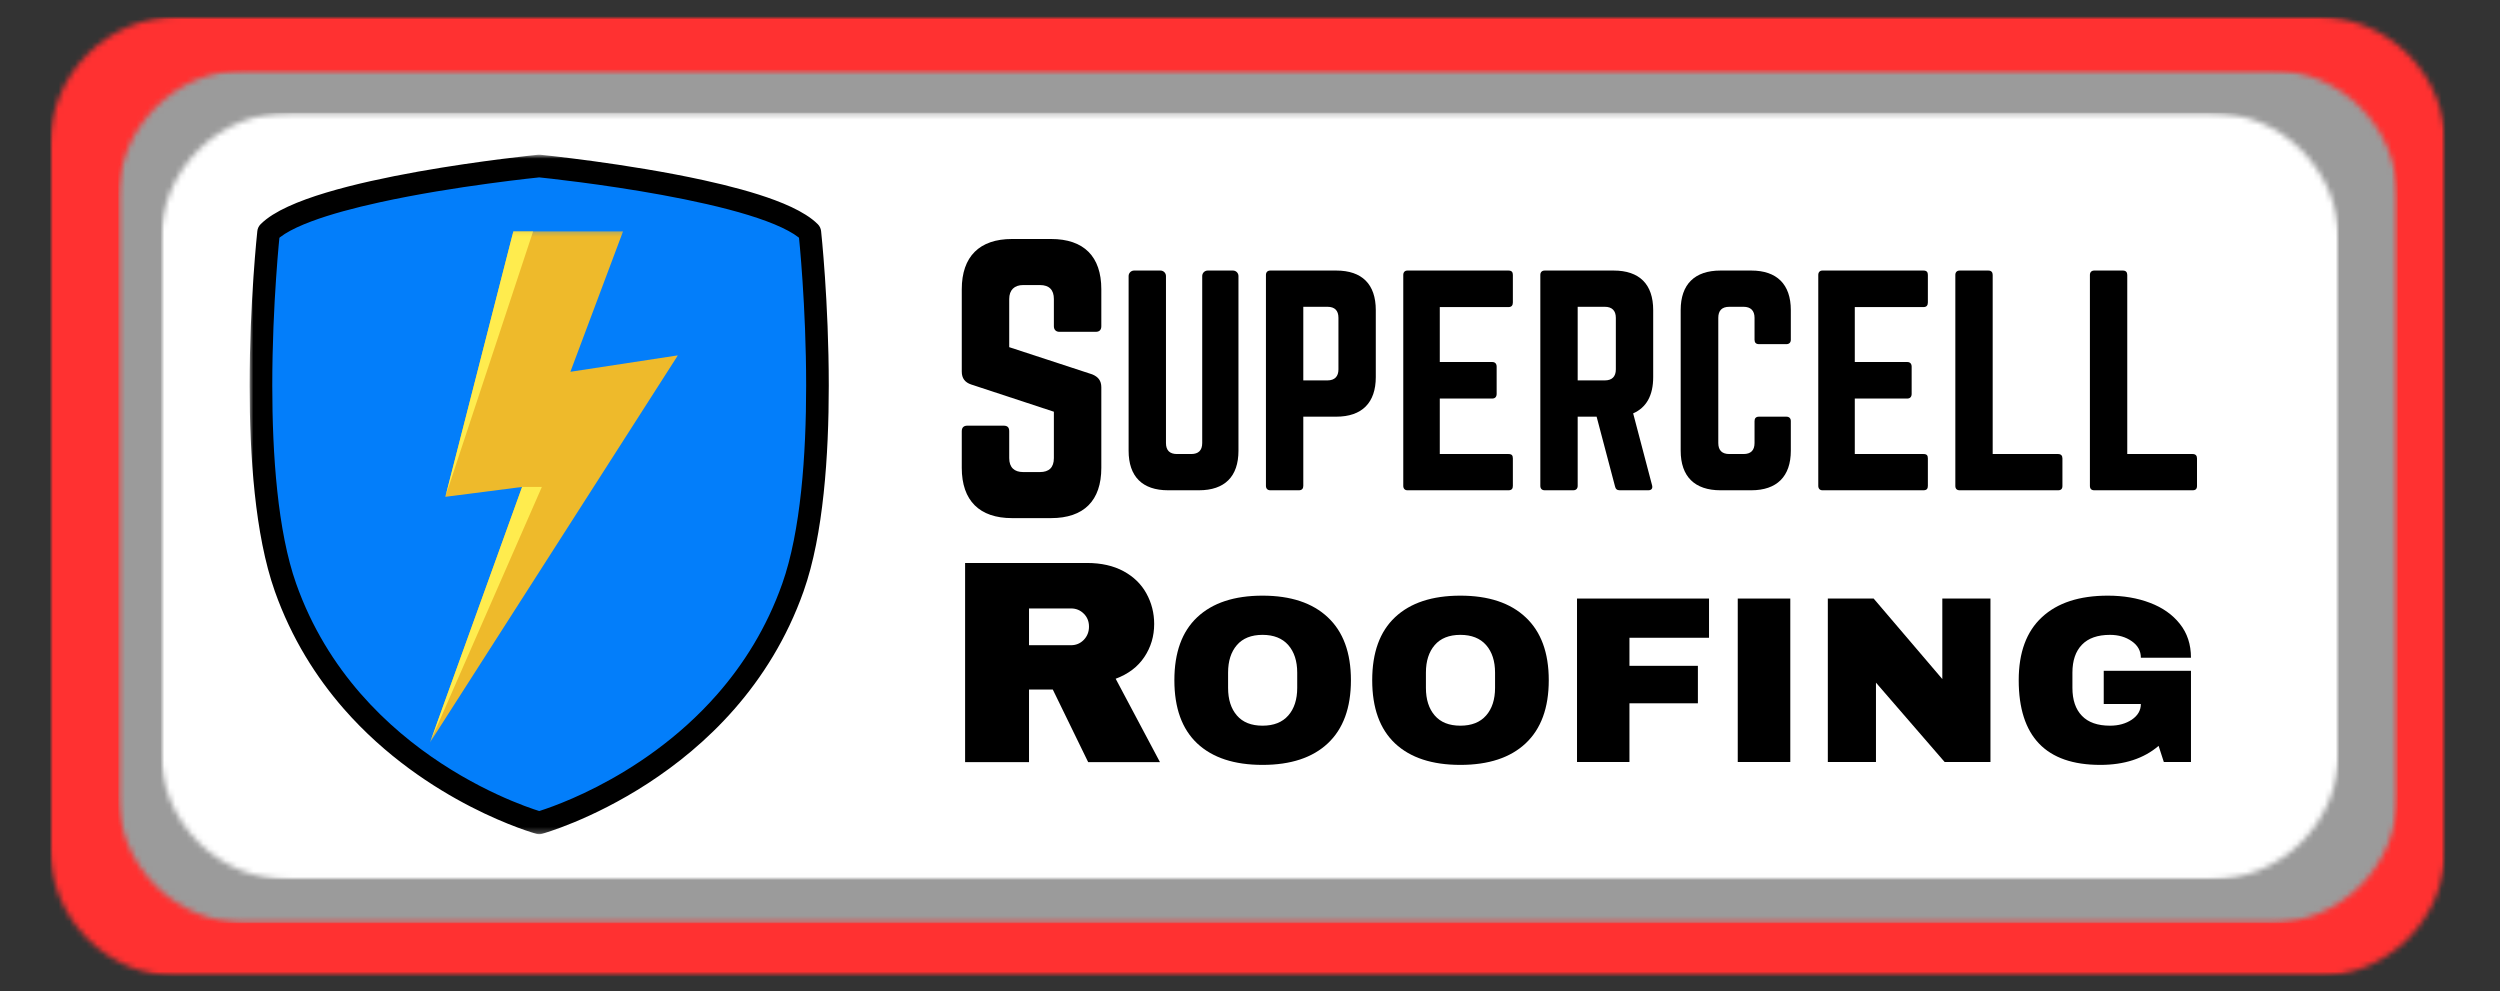 <?xml version="1.0" encoding="UTF-8"?>
<svg xmlns="http://www.w3.org/2000/svg" width="449" height="178" viewBox="0 0 449 178" fill="none">
  <rect x="0" y="0" width="449" height="178" fill="#333333" stroke="none"/>
  <mask id="mask0_8551_168" style="mask-type:luminance" maskUnits="userSpaceOnUse" x="9" y="3" width="431" height="173">
    <path d="M9 3H439.188V175.354H9V3Z" fill="white"></path>
  </mask>
  <g mask="url(#mask0_8551_168)">
    <mask id="mask1_8551_168" style="mask-type:luminance" maskUnits="userSpaceOnUse" x="9" y="3" width="431" height="173">
      <path d="M32 3H416.188C422.286 3 428.135 5.422 432.453 9.734C436.766 14.047 439.188 19.896 439.188 26V152.354C439.188 158.453 436.766 164.302 432.453 168.615C428.135 172.932 422.286 175.354 416.188 175.354H32C25.901 175.354 20.052 172.932 15.734 168.615C11.422 164.302 9 158.453 9 152.354V26C9 19.896 11.422 14.047 15.734 9.734C20.052 5.422 25.901 3 32 3Z" fill="white"></path>
    </mask>
    <g mask="url(#mask1_8551_168)">
      <path d="M9 3H439.188V175.354H9V3Z" fill="#FF3131"></path>
    </g>
  </g>
  <mask id="mask2_8551_168" style="mask-type:luminance" maskUnits="userSpaceOnUse" x="21" y="12" width="410" height="154">
    <path d="M21.229 12.531H430.63V165.818H21.229V12.531Z" fill="white"></path>
  </mask>
  <g mask="url(#mask2_8551_168)">
    <mask id="mask3_8551_168" style="mask-type:luminance" maskUnits="userSpaceOnUse" x="21" y="12" width="410" height="154">
      <path d="M44.228 12.531H407.63C413.729 12.531 419.583 14.958 423.895 19.271C428.208 23.583 430.63 29.432 430.63 35.531V142.818C430.63 148.917 428.208 154.771 423.895 159.083C419.583 163.396 413.729 165.818 407.63 165.818H44.228C38.13 165.818 32.281 163.396 27.968 159.083C23.656 154.771 21.229 148.917 21.229 142.818V35.531C21.229 29.432 23.656 23.583 27.968 19.271C32.281 14.958 38.13 12.531 44.228 12.531Z" fill="white"></path>
    </mask>
    <g mask="url(#mask3_8551_168)">
      <path d="M21.229 12.531H430.63V165.818H21.229V12.531Z" fill="#9B9B9B"></path>
    </g>
  </g>
  <mask id="mask4_8551_168" style="mask-type:luminance" maskUnits="userSpaceOnUse" x="28" y="20" width="393" height="138">
    <path d="M28.881 20.229H420.068V157.984H28.881V20.229Z" fill="white"></path>
  </mask>
  <g mask="url(#mask4_8551_168)">
    <mask id="mask5_8551_168" style="mask-type:luminance" maskUnits="userSpaceOnUse" x="28" y="20" width="393" height="138">
      <path d="M51.881 20.229H397.068C403.167 20.229 409.016 22.651 413.329 26.963C417.646 31.281 420.068 37.13 420.068 43.229V134.984C420.068 141.083 417.646 146.932 413.329 151.25C409.016 155.562 403.167 157.984 397.068 157.984H51.881C45.782 157.984 39.928 155.562 35.615 151.25C31.303 146.932 28.881 141.083 28.881 134.984V43.229C28.881 37.13 31.303 31.281 35.615 26.963C39.928 22.651 45.782 20.229 51.881 20.229Z" fill="white"></path>
    </mask>
    <g mask="url(#mask5_8551_168)">
      <path d="M28.881 20.229H420.068V157.984H28.881V20.229Z" fill="white"></path>
    </g>
  </g>
  <path d="M145.448 41.713C137.599 33.864 96.844 29.817 96.844 29.817C96.844 29.817 56.084 33.864 48.24 41.713C48.24 41.713 43.646 83.942 51.277 105.505C62.922 138.416 96.844 147.786 96.844 147.786C96.844 147.786 130.766 138.416 142.412 105.505C150.042 83.942 145.448 41.713 145.448 41.713Z" fill="#037EFA"></path>
  <mask id="mask6_8551_168" style="mask-type:luminance" maskUnits="userSpaceOnUse" x="44" y="27" width="107" height="123">
    <path d="M44.76 27.77H150.093V149.771H44.76V27.77Z" fill="white"></path>
  </mask>
  <g mask="url(#mask6_8551_168)">
    <path d="M145.447 41.713L146.884 40.276C146.254 39.646 145.52 39.088 144.691 38.568C143.15 37.594 141.28 36.739 139.171 35.948C135.478 34.568 131.03 33.385 126.405 32.37C119.473 30.849 112.145 29.708 106.54 28.942C100.941 28.182 97.061 27.791 97.04 27.791C96.926 27.781 96.759 27.781 96.639 27.791C96.608 27.797 86.384 28.812 75.124 30.817C69.493 31.828 63.603 33.078 58.556 34.599C56.03 35.359 53.717 36.187 51.728 37.104C50.728 37.562 49.816 38.047 48.988 38.568C48.165 39.088 47.431 39.646 46.801 40.276C46.473 40.604 46.264 41.036 46.217 41.495C46.212 41.541 44.832 54.193 44.832 69.266C44.832 75.526 45.072 82.203 45.749 88.588C46.431 94.974 47.546 101.062 49.358 106.187C52.363 114.677 56.811 121.661 61.775 127.338C69.228 135.849 77.827 141.427 84.566 144.896C91.306 148.359 96.202 149.719 96.301 149.745C96.655 149.844 97.03 149.844 97.384 149.745C97.514 149.703 106.176 147.312 116.363 140.693C121.462 137.38 126.941 133.01 131.905 127.338C136.874 121.661 141.322 114.677 144.327 106.187C146.139 101.062 147.254 94.974 147.931 88.588C148.613 82.208 148.848 75.526 148.848 69.266C148.848 54.193 147.473 41.541 147.467 41.495C147.415 41.036 147.212 40.604 146.884 40.276L145.447 41.713L143.426 41.932L143.431 41.969C143.504 42.677 144.785 54.901 144.785 69.266C144.785 75.422 144.551 81.974 143.889 88.161C143.233 94.344 142.145 100.172 140.493 104.828C137.676 112.792 133.52 119.318 128.848 124.661C121.842 132.667 113.676 137.979 107.259 141.276C104.051 142.927 101.29 144.068 99.337 144.797C98.363 145.161 97.592 145.422 97.072 145.588C96.806 145.672 96.608 145.734 96.478 145.771C96.415 145.792 96.368 145.807 96.337 145.818L96.306 145.823H96.301L96.842 147.786L97.384 145.823C97.254 145.792 88.931 143.437 79.306 137.135C74.488 133.984 69.353 129.849 64.728 124.536C60.103 119.219 55.988 112.729 53.191 104.828C51.54 100.172 50.452 94.344 49.796 88.156C49.134 81.974 48.9 75.422 48.9 69.266C48.9 61.849 49.238 55.005 49.582 50.021C49.749 47.526 49.921 45.5 50.046 44.099C50.108 43.401 50.165 42.854 50.202 42.489C50.217 42.302 50.233 42.161 50.243 42.073C50.249 42.026 50.254 41.989 50.254 41.969L50.259 41.932L48.238 41.713L49.676 43.151C50.025 42.802 50.525 42.406 51.16 42.005C52.353 41.25 53.999 40.479 55.941 39.755C59.342 38.479 63.645 37.328 68.15 36.344C74.915 34.854 82.155 33.724 87.691 32.974C90.457 32.594 92.801 32.312 94.447 32.12C95.275 32.026 95.926 31.953 96.368 31.911C96.592 31.885 96.759 31.864 96.874 31.854C96.988 31.844 97.04 31.838 97.04 31.838L96.842 29.817L96.639 31.838C96.639 31.838 96.676 31.844 96.754 31.849C97.921 31.969 108.103 33.036 118.884 35.01C124.275 36 129.811 37.213 134.405 38.625C136.697 39.333 138.754 40.088 140.415 40.87C141.243 41.26 141.973 41.656 142.582 42.041C143.191 42.432 143.671 42.812 144.009 43.151L145.447 41.713Z" fill="black"></path>
  </g>
  <path d="M181.755 42.924C175.927 42.924 172.734 46.059 172.734 51.95V66.736C172.734 67.929 173.297 68.679 174.422 69.054L189.276 73.945V82.278C189.276 83.971 188.396 84.783 186.766 84.783H183.76C182.193 84.783 181.255 83.971 181.255 82.278V77.45C181.255 76.762 180.943 76.45 180.25 76.45H173.734C173.109 76.45 172.734 76.762 172.734 77.45V84.033C172.734 89.919 175.927 93.054 181.755 93.054H188.771C194.661 93.054 197.797 89.919 197.797 84.033V69.554C197.797 68.367 197.234 67.679 196.167 67.236L181.255 62.351V53.705C181.255 52.075 182.193 51.195 183.76 51.195H186.766C188.458 51.195 189.276 52.075 189.276 53.705V58.59C189.276 59.215 189.651 59.596 190.276 59.596H196.792C197.484 59.596 197.797 59.215 197.797 58.59V51.95C197.797 46.059 194.661 42.924 188.771 42.924H181.755Z" fill="black"></path>
  <path d="M207.29 112.068C207.29 114.266 206.697 116.245 205.52 118.006C204.337 119.771 202.624 121.068 200.374 121.902L208.332 136.881H195.436L189.082 123.839H184.811V136.881H173.332V101.11H195.228C197.78 101.11 199.967 101.605 201.79 102.589C203.608 103.579 204.978 104.912 205.895 106.589C206.822 108.271 207.29 110.099 207.29 112.068ZM195.582 112.547C195.582 111.605 195.27 110.829 194.645 110.214C194.02 109.589 193.254 109.277 192.353 109.277H184.811V115.881H192.353C193.254 115.881 194.02 115.563 194.645 114.922C195.27 114.271 195.582 113.48 195.582 112.547Z" fill="black"></path>
  <path d="M216.902 48.59C216.361 48.59 215.918 49.033 215.918 49.575V79.57C215.918 80.903 215.225 81.543 213.944 81.543H211.382C210.095 81.543 209.408 80.903 209.408 79.57V49.575C209.408 49.033 208.96 48.59 208.418 48.59H203.684C203.142 48.59 202.699 49.033 202.699 49.575V80.95C202.699 85.585 205.163 88.054 209.798 88.054H215.324C219.965 88.054 222.428 85.585 222.428 80.95V49.575C222.428 49.033 221.986 48.59 221.444 48.59H216.902Z" fill="black"></path>
  <path d="M227.363 87.262C227.363 87.757 227.655 88.054 228.15 88.054H233.28C233.822 88.054 234.072 87.757 234.072 87.262V74.835H239.988C244.629 74.835 247.092 72.32 247.092 67.731V55.694C247.092 51.054 244.629 48.59 239.988 48.59H228.15C227.655 48.59 227.363 48.887 227.363 49.377V87.262ZM234.072 68.32V55.101H238.41C239.743 55.101 240.384 55.794 240.384 57.075V66.351C240.384 67.58 239.743 68.32 238.41 68.32H234.072Z" fill="black"></path>
  <path d="M271.71 49.377C271.71 48.887 271.512 48.59 270.918 48.59H252.767C252.319 48.59 252.027 48.887 252.027 49.377V87.262C252.027 87.757 252.319 88.054 252.767 88.054H270.918C271.512 88.054 271.71 87.757 271.71 87.262V82.33C271.71 81.788 271.512 81.543 270.918 81.543H258.585V71.58H268.007C268.501 71.58 268.798 71.283 268.798 70.741V65.856C268.798 65.314 268.501 65.017 268.007 65.017H258.585V55.153H270.918C271.512 55.153 271.71 54.804 271.71 54.314V49.377Z" fill="black"></path>
  <path d="M296.913 55.694C296.913 51.054 294.45 48.59 289.809 48.59H277.429C276.934 48.59 276.643 48.887 276.643 49.377V87.262C276.643 87.757 276.934 88.054 277.429 88.054H282.559C283.054 88.054 283.351 87.757 283.351 87.262V74.835H286.752L290.059 87.361C290.158 87.809 290.403 88.054 290.898 88.054H296.028C296.57 88.054 296.867 87.757 296.715 87.168L293.314 74.241C295.684 73.205 296.913 71.033 296.913 67.731V55.694ZM283.351 68.32V55.101H288.231C289.518 55.101 290.205 55.794 290.205 57.075V66.351C290.205 67.632 289.518 68.32 288.231 68.32H283.351Z" fill="black"></path>
  <path d="M321.631 55.694C321.631 51.054 319.115 48.59 314.527 48.59H309.001C304.365 48.59 301.85 51.054 301.85 55.694V80.95C301.85 85.585 304.365 88.054 309.001 88.054H314.527C319.115 88.054 321.631 85.585 321.631 80.95V75.622C321.631 75.132 321.334 74.835 320.839 74.835H315.907C315.365 74.835 315.115 75.132 315.115 75.622V79.57C315.115 80.903 314.428 81.543 313.146 81.543H310.579C309.298 81.543 308.605 80.903 308.605 79.57V57.075C308.605 55.794 309.245 55.101 310.579 55.101H313.146C314.428 55.101 315.115 55.794 315.115 57.075V61.023C315.115 61.512 315.365 61.809 315.907 61.809H320.839C321.334 61.809 321.631 61.512 321.631 61.023V55.694Z" fill="black"></path>
  <path d="M346.245 49.377C346.245 48.887 346.047 48.59 345.453 48.59H327.302C326.854 48.59 326.562 48.887 326.562 49.377V87.262C326.562 87.757 326.854 88.054 327.302 88.054H345.453C346.047 88.054 346.245 87.757 346.245 87.262V82.33C346.245 81.788 346.047 81.543 345.453 81.543H333.12V71.58H342.542C343.036 71.58 343.333 71.283 343.333 70.741V65.856C343.333 65.314 343.036 65.017 342.542 65.017H333.12V55.153H345.453C346.047 55.153 346.245 54.804 346.245 54.314V49.377Z" fill="black"></path>
  <path d="M357.886 81.543H369.626C370.167 81.543 370.412 81.84 370.412 82.33V87.262C370.412 87.809 370.167 88.054 369.626 88.054H351.964C351.469 88.054 351.178 87.809 351.178 87.262V49.377C351.178 48.887 351.469 48.59 351.964 48.59H357.094C357.636 48.59 357.886 48.887 357.886 49.377V81.543Z" fill="black"></path>
  <path d="M382.056 81.543H393.796C394.337 81.543 394.582 81.84 394.582 82.33V87.262C394.582 87.809 394.337 88.054 393.796 88.054H376.134C375.639 88.054 375.348 87.809 375.348 87.262V49.377C375.348 48.887 375.639 48.59 376.134 48.59H381.264C381.806 48.59 382.056 48.887 382.056 49.377V81.543Z" fill="black"></path>
  <path d="M226.751 106.979C231.819 106.979 235.73 108.281 238.48 110.875C241.241 113.458 242.626 117.224 242.626 122.167C242.626 127.125 241.241 130.906 238.48 133.5C235.73 136.083 231.819 137.375 226.751 137.375C221.678 137.375 217.772 136.094 215.022 133.521C212.283 130.937 210.918 127.156 210.918 122.167C210.918 117.198 212.283 113.427 215.022 110.854C217.772 108.271 221.678 106.979 226.751 106.979ZM226.751 114.021C224.736 114.021 223.199 114.635 222.147 115.854C221.09 117.078 220.564 118.729 220.564 120.812V123.542C220.564 125.625 221.09 127.281 222.147 128.5C223.199 129.724 224.736 130.333 226.751 130.333C228.762 130.333 230.303 129.724 231.376 128.5C232.444 127.281 232.98 125.625 232.98 123.542V120.812C232.98 118.729 232.444 117.078 231.376 115.854C230.303 114.635 228.762 114.021 226.751 114.021Z" fill="black"></path>
  <path d="M262.283 106.979C267.35 106.979 271.262 108.281 274.012 110.875C276.772 113.458 278.158 117.224 278.158 122.167C278.158 127.125 276.772 130.906 274.012 133.5C271.262 136.083 267.35 137.375 262.283 137.375C257.21 137.375 253.303 136.094 250.553 133.521C247.814 130.937 246.449 127.156 246.449 122.167C246.449 117.198 247.814 113.427 250.553 110.854C253.303 108.271 257.21 106.979 262.283 106.979ZM262.283 114.021C260.267 114.021 258.73 114.635 257.678 115.854C256.621 117.078 256.095 118.729 256.095 120.812V123.542C256.095 125.625 256.621 127.281 257.678 128.5C258.73 129.724 260.267 130.333 262.283 130.333C264.293 130.333 265.835 129.724 266.908 128.5C267.975 127.281 268.512 125.625 268.512 123.542V120.812C268.512 118.729 267.975 117.078 266.908 115.854C265.835 114.635 264.293 114.021 262.283 114.021Z" fill="black"></path>
  <path d="M283.232 107.5H306.941V114.542H292.649V119.583H304.941V126.313H292.649V136.854H283.232V107.5Z" fill="black"></path>
  <path d="M312.1 136.854V107.5H321.537V136.854H312.1Z" fill="black"></path>
  <path d="M349.257 136.854L336.923 122.604V136.854H328.277V107.5H336.507L348.84 121.958V107.5H357.486V136.854H349.257Z" fill="black"></path>
  <path d="M378.561 106.979C381.378 106.979 383.904 107.411 386.144 108.271C388.394 109.12 390.175 110.375 391.498 112.042C392.831 113.708 393.498 115.739 393.498 118.125H384.498C384.498 116.906 383.956 115.917 382.873 115.167C381.79 114.406 380.482 114.021 378.956 114.021C376.732 114.021 375.05 114.614 373.915 115.792C372.774 116.974 372.206 118.646 372.206 120.812V123.542C372.206 125.708 372.774 127.385 373.915 128.562C375.05 129.745 376.732 130.333 378.956 130.333C380.482 130.333 381.79 129.974 382.873 129.25C383.956 128.515 384.498 127.578 384.498 126.437H377.831V120.479H393.498V136.854H388.623L387.686 133.958C385.019 136.239 381.524 137.375 377.206 137.375C372.331 137.375 368.67 136.104 366.227 133.562C363.779 131.01 362.561 127.208 362.561 122.167C362.561 117.198 363.946 113.427 366.727 110.854C369.503 108.271 373.446 106.979 378.561 106.979Z" fill="black"></path>
  <mask id="mask7_8551_168" style="mask-type:luminance" maskUnits="userSpaceOnUse" x="77" y="41" width="46" height="93">
    <path d="M77.225 41.27H122.094V133.604H77.225V41.27Z" fill="white"></path>
  </mask>
  <g mask="url(#mask7_8551_168)">
    <path d="M111.896 41.557L102.443 66.771L121.745 63.823L77.225 133.354L93.772 87.453L79.985 89.229L92.199 41.557H111.896Z" fill="#EEBA2B"></path>
  </g>
  <mask id="mask8_8551_168" style="mask-type:luminance" maskUnits="userSpaceOnUse" x="77" y="41" width="22" height="93">
    <path d="M77.225 41.27H98.094V133.604H77.225V41.27Z" fill="white"></path>
  </mask>
  <g mask="url(#mask8_8551_168)">
    <path d="M92.199 41.557H95.745L79.985 89.229L92.199 41.557ZM77.225 133.354L97.318 87.453H93.772L77.225 133.354Z" fill="#FFEC4E"></path>
  </g>
</svg>
